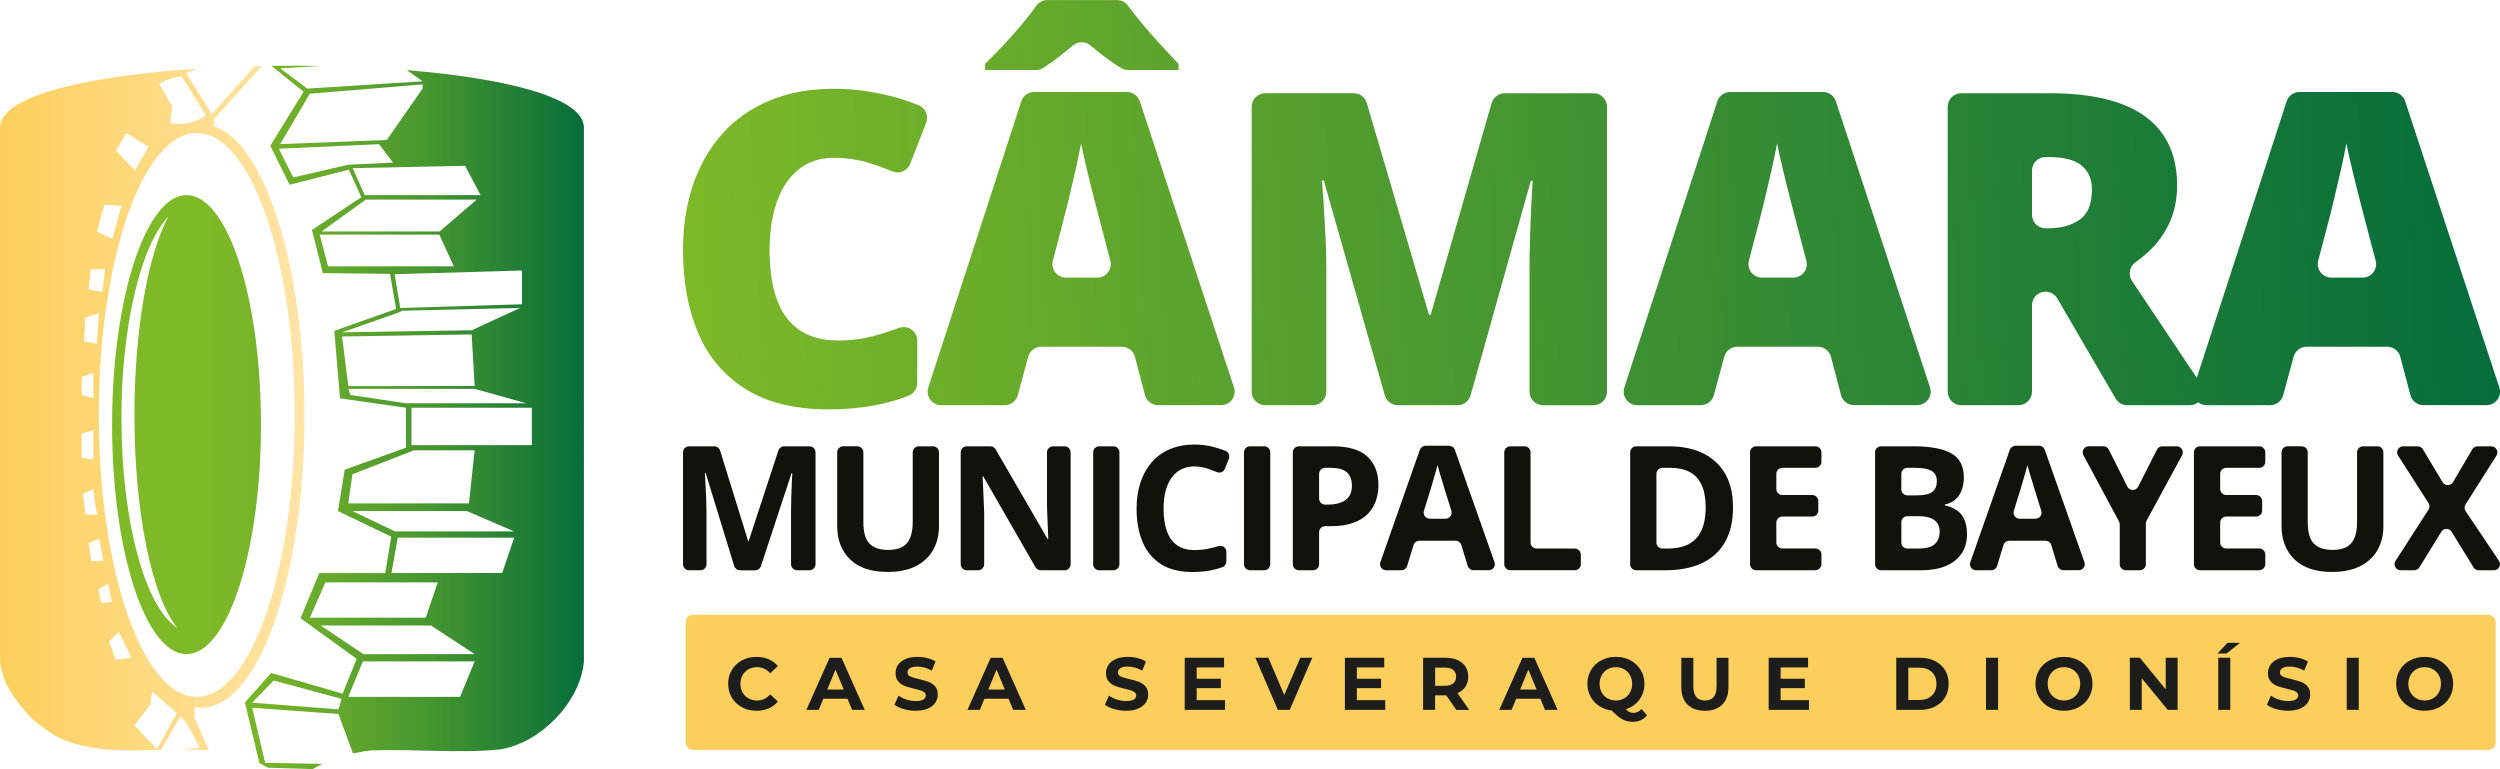 <svg xmlns="http://www.w3.org/2000/svg" xmlns:xlink="http://www.w3.org/1999/xlink" id="Camada_2" data-name="Camada 2" viewBox="0 0 693.42 213.3"><defs><style>      .cls-1 {        fill: url(#linear-gradient-3);      }      .cls-2 {        fill: url(#linear-gradient-2);      }      .cls-3 {        fill: #1d1d1b;      }      .cls-4 {        fill: #fccf5c;      }      .cls-5 {        fill: #13110c;      }      .cls-6 {        fill: url(#linear-gradient);        fill-rule: evenodd;      }    </style><linearGradient id="linear-gradient" x1="0" y1="113.22" x2="84.47" y2="113.22" gradientUnits="userSpaceOnUse"><stop offset="0" stop-color="#fccf5c"></stop><stop offset="1" stop-color="#ffe4a7"></stop></linearGradient><linearGradient id="linear-gradient-2" x1="31.08" y1="115.76" x2="161.94" y2="115.76" gradientUnits="userSpaceOnUse"><stop offset=".2" stop-color="#7eb928"></stop><stop offset=".31" stop-color="#77b429"></stop><stop offset=".48" stop-color="#64a82c"></stop><stop offset=".68" stop-color="#459530"></stop><stop offset=".9" stop-color="#1b7a37"></stop><stop offset="1" stop-color="#056d3b"></stop></linearGradient><linearGradient id="linear-gradient-3" x1="186.87" y1="71.35" x2="690.22" y2="46.19" gradientUnits="userSpaceOnUse"><stop offset="0" stop-color="#7eb928"></stop><stop offset="1" stop-color="#056d3b"></stop></linearGradient></defs><g id="Layer_1" data-name="Layer 1"><g><path class="cls-6" d="M44.71,207.81l5.33-9.08c1.66,1.01,5.33,8.65,5.33,8.65l-5.33.43-.04.04c2.65-.03,5.29.04,7.9.24l-3.97-9.07.1-2.92c.63.12,1.27.18,1.91.18,15.76,0,28.53-36.23,28.53-80.93,0-41.43-10.98-75.58-25.13-80.36l.07-2.07,13.29-14.62c-.7.01-1.4.03-2.1.05l-11.85,13.35-7.14-11.46s.97-.52,3.31-1.2C24.77,20.99,0,26.45,0,35.41v147.45c.36,6.67,4.5,11.71,8.92,16.57,2.16,1.71,4.68,3.69,7.3,5.13,8.94,4.13,18.8,3.68,28.68,3.39l-.19-.15ZM81.73,115.09c0,43.19-12.16,78.2-27.16,78.2s-27.16-35.01-27.16-78.2,12.16-78.2,27.16-78.2,27.16,35.01,27.16,78.2ZM50.4,21.17l6.7,10.81s-3.75,3.24-9.88,2.23l.58-4.69-3.6-6.13s.94-1.44,6.2-2.23ZM35.05,36.89l6.13,3.82-3.75,6.56-5.26-5.48,2.88-4.9ZM28.92,56.78l4.76.29-2.52,9.16-4.25-1.95,2.02-7.5ZM25.17,74.66h3.96l-.72,6.34-3.82-.72.58-5.62ZM23.66,88.07l3.75-1.23-.54,8.51-3.57-.65.36-6.63ZM22.65,104.58l3.24-1.15v7.06l-3.24-.94v-4.97ZM22.65,120.3l3.24-1.01v8.22l-3.24-.58v-6.63ZM22.94,136.95l2.96-1.3s.58,6.49,1.23,7.06h-3.39l-.79-5.77ZM24.59,150.65l2.88-1.3,1.23,6.27h-3.39l-.72-4.97ZM27.26,163.48l2.67-1.59,1.15,5.05-2.96.36-.87-3.82ZM32.09,183.01l-1.8-5.05,2.67-2.67,3.53,7.14-4.4.58ZM37.28,201.25l4.4-5.84.5-3.6,6.85,5.91-5.48,10.09-6.27-6.56Z"></path><path class="cls-2" d="M112.86,19.47l4.37,3.08-32.01,2.02-7.5-5.62,11-.65c-4.46-.08-8.94-.09-13.41-.03l8.9,7.17-9.25,14.99,5.36,10.81,16.44-4.18,3.46,7.64-13.7,9.08,3.03,11.97,18.63.21,1.7,9.74-17.16,6.06,1.59,18.74,18.31,2.6v11.08l-17.01,6.08-1.87,11.51,14.78,7.09-1.66,10.09h-18.31l-5.19,12.54,15.57,11.25-3.89,9.66-19.85-5.74-7.26,8.2,4.01,16.77c.79.42,1.57.86,2.34,1.31l12.43.39c.89-.53,1.8-1.02,2.73-1.46l-15.89-.28-3.6-15.28,23.93,1.73,4.02,10.94c1.66-.36,3.36-.66,5.15-.84,11.62-.45,24.14.9,35.58-.27,11.17-1.71,22.25-12.97,23.33-24.32V35.41c0-8.38-21.63-13.69-49.08-15.95ZM93.87,196.75l-23.93-1.84,5.98-6.16,18.82,5.08-.87,2.92ZM85.94,26l31.29-2.6v1.15l-9.95,14.27-29.56,1.15,8.22-13.99ZM96.61,45.68l-15.28,3.53-3.98-7.96,27.77-1.27,3.89,5.12-12.4.58ZM97.83,46.64l31.15-.66,4.32,8.14h-32.15l-3.32-7.48ZM101.45,55.36h30.78l-10.31,8.85h-32.73l12.26-8.85ZM90.99,73.87l-2.31-8.8h33.16l4.04,8.8h-34.89ZM109.45,76.06l35.32-1.03v9.37l-33.74,1.03-1.58-9.37ZM110.31,86.77l1.23-.58,32.73-.79-13.41,6.2-35.97.58,15.43-5.41ZM130.82,92.76l.83,14.3-35.04.03-1.73-13.75,35.94-.58ZM97.22,109.55l-.61-1.69h35.04l14.35,4h-33.38l-15.39-2.31ZM97.77,131.54l17.01-6.63h16.87l-1.59,14.71h-33.45l1.15-8.07ZM90.27,161.53h31.14l-3.32,9.8h-32.15l4.33-9.8ZM127.61,193.29h-31l4.04-9.84h31l-4.04,9.84ZM100.79,181.43l-11.82-7.93h30.57l12.11,7.93h-30.85ZM139.29,158.94h-30.71l1.73-9.8h32.3l-3.32,9.8ZM109.59,147.4l-11.82-5.65h31.72l13.12,5.65h-33.02ZM147.51,123.47h-33.38v-10.38h33.38v10.38ZM72.38,116.51c0,2.57-.06,5.11-.17,7.6.1-2.59.15-5.23.17-7.92-.27-34.42-9.41-62.08-20.64-62.08s-20.65,28.5-20.65,63.66,9.25,63.66,20.65,63.66,20.65-28.5,20.65-63.66c0-.42,0-.84-.01-1.26ZM33.68,116.04c0-25.95,5.45-48,13.04-56.02-5.61,10.39-9.43,31.21-9.43,55.19,0,27.29,4.95,50.48,11.85,58.88-8.82-5.53-15.45-29.42-15.45-58.05Z"></path><rect class="cls-4" x="190.17" y="170.51" width="502.04" height="37.49" rx="2" ry="2"></rect><path class="cls-1" d="M254.84,29.21c-3.34-1.37-6.75-2.42-10.21-3.14-4.64-.97-9.05-1.45-13.23-1.45-6.75,0-12.73,1.09-17.96,3.28-5.23,2.19-9.62,5.29-13.17,9.29-3.55,4-6.24,8.73-8.08,14.17-1.83,5.45-2.75,11.44-2.75,17.99,0,8.76,1.41,16.45,4.23,23.08,2.82,6.63,7.22,11.81,13.2,15.53,5.98,3.73,13.66,5.59,23.05,5.59,4.5,0,8.75-.38,12.75-1.12,3.15-.59,6.24-1.47,9.27-2.64,1.47-.57,2.47-1.96,2.47-3.54v-11.78c0-2.62-2.6-4.41-5.07-3.52-1.92.69-3.83,1.32-5.73,1.89-3.57,1.07-7.29,1.6-11.16,1.6-4.26,0-7.8-.95-10.62-2.84-2.82-1.89-4.92-4.69-6.3-8.4-1.38-3.71-2.07-8.29-2.07-13.73,0-4.02.4-7.62,1.21-10.8.81-3.18,1.98-5.87,3.52-8.08,1.54-2.21,3.39-3.9,5.56-5.06,2.17-1.16,4.64-1.75,7.4-1.75,3.63,0,7.06.51,10.3,1.54,2.04.65,4.06,1.39,6.07,2.22,1.95.81,4.18-.13,4.94-2.1l4.43-11.4c.74-1.91-.18-4.07-2.07-4.85ZM316.15,28.09c-.51-1.54-1.95-2.58-3.57-2.58h-25.74c-1.63,0-3.07,1.05-3.57,2.6l-25.79,79.36c-.79,2.43,1.02,4.92,3.57,4.92h17.63c1.7,0,3.19-1.14,3.63-2.78l2.88-10.66c.44-1.64,1.93-2.78,3.63-2.78h22.33c1.71,0,3.2,1.15,3.64,2.8l2.79,10.61c.43,1.65,1.93,2.8,3.64,2.8h17.47c2.56,0,4.37-2.5,3.57-4.93l-26.11-79.36ZM304.33,77h-8.66c-2.46,0-4.26-2.33-3.64-4.71l2.49-9.49c.51-1.89,1.11-4.26,1.81-7.1.69-2.84,1.36-5.71,2.01-8.61s1.15-5.34,1.51-7.31c.39,1.97.96,4.49,1.69,7.55.73,3.06,1.47,6.02,2.22,8.88.75,2.86,1.32,5.06,1.72,6.6l2.49,9.49c.63,2.38-1.17,4.71-3.64,4.71ZM289.43,18.81c1.76-1.15,3.37-2.31,4.83-3.48,1.04-.83,2.15-1.75,3.34-2.74,1.4-1.17,3.44-1.17,4.84,0,1.21,1.01,2.38,1.96,3.51,2.83,1.58,1.23,3.25,2.38,5,3.45.59.36,1.28.55,1.98.55h13.97v-1.72c-1.34-1.38-2.96-3.1-4.85-5.15-1.89-2.05-3.77-4.19-5.62-6.42-1.36-1.64-2.57-3.17-3.61-4.61-.7-.96-1.82-1.51-3.01-1.51h-19.31c-1.21,0-2.36.57-3.05,1.56-.98,1.41-2.14,2.91-3.45,4.5-1.82,2.19-3.68,4.31-5.59,6.36-1.91,2.05-3.64,3.81-5.18,5.27v1.72h14.16c.72,0,1.44-.21,2.05-.6ZM693.23,107.45l-26.11-79.36c-.51-1.54-1.95-2.58-3.57-2.58h-25.74c-1.63,0-3.07,1.05-3.57,2.6l-24.92,76.69-17.99-26.9c-1.15-1.72-.66-4.02,1.04-5.21,1.72-1.2,3.27-2.52,4.65-3.96,2.19-2.27,3.88-4.84,5.06-7.72,1.18-2.88,1.78-6.08,1.78-9.59,0-5.64-1.31-10.36-3.94-14.14-2.62-3.79-6.54-6.64-11.75-8.55-5.21-1.91-11.74-2.87-19.59-2.87h-24.59c-2.08,0-3.76,1.68-3.76,3.76v79.01c0,2.08,1.68,3.76,3.76,3.76h15.86c2.08,0,3.76-1.68,3.76-3.76v-23.97c0-2.08,1.68-3.76,3.76-3.76h0c1.34,0,2.57.71,3.25,1.87l16.17,27.75c.67,1.16,1.91,1.87,3.25,1.87h17.32c.91,0,1.71-.31,2.34-.81.63.5,1.43.81,2.33.81h17.63c1.7,0,3.19-1.14,3.63-2.78l2.88-10.66c.44-1.64,1.93-2.78,3.63-2.78h22.33c1.71,0,3.2,1.15,3.64,2.8l2.79,10.61c.43,1.65,1.93,2.8,3.64,2.8h17.47c2.56,0,4.37-2.5,3.57-4.93ZM576.81,60.96c-2.29,1.58-5.23,2.37-8.82,2.37h-.62c-2.08,0-3.76-1.68-3.76-3.76v-12.25c0-2.08,1.68-3.76,3.76-3.76h.86c4.22,0,7.28.79,9.17,2.37,1.89,1.58,2.84,3.77,2.84,6.57,0,4.06-1.14,6.88-3.43,8.46ZM655.3,77h-8.66c-2.46,0-4.26-2.33-3.64-4.71l2.49-9.49c.51-1.89,1.11-4.26,1.8-7.1.69-2.84,1.36-5.71,2.01-8.61.65-2.9,1.15-5.34,1.51-7.31.39,1.97.96,4.49,1.69,7.55.73,3.06,1.47,6.02,2.22,8.88.75,2.86,1.32,5.06,1.72,6.6l2.49,9.49c.63,2.38-1.17,4.71-3.64,4.71ZM441.95,25.86h-24.6c-1.68,0-3.15,1.11-3.61,2.72l-16.91,58.71h-.47l-17.26-58.73c-.47-1.6-1.94-2.7-3.61-2.7h-24.56c-2.08,0-3.76,1.68-3.76,3.76v79.01c0,2.08,1.68,3.76,3.76,3.76h13.2c2.08,0,3.76-1.68,3.76-3.76v-33.82c0-2.96-.08-6.04-.24-9.23-.16-3.2-.33-6.17-.5-8.94-.18-2.76-.34-4.95-.5-6.57h.53l16.92,59.59c.46,1.62,1.94,2.73,3.62,2.73h16.56c1.68,0,3.16-1.12,3.62-2.74l16.69-59.46h.53c-.12,1.62-.25,3.82-.38,6.6-.14,2.78-.26,5.74-.35,8.88-.1,3.14-.15,6.07-.15,8.79v34.18c0,2.08,1.68,3.76,3.76,3.76h13.97c2.08,0,3.76-1.68,3.76-3.76V29.62c0-2.08-1.68-3.76-3.76-3.76ZM509.21,28.09c-.51-1.54-1.95-2.58-3.57-2.58h-25.74c-1.63,0-3.07,1.05-3.57,2.6l-25.79,79.36c-.79,2.43,1.02,4.92,3.57,4.92h17.63c1.7,0,3.19-1.14,3.63-2.78l2.88-10.66c.44-1.64,1.93-2.78,3.63-2.78h22.33c1.71,0,3.2,1.15,3.64,2.8l2.79,10.61c.43,1.65,1.93,2.8,3.64,2.8h17.47c2.56,0,4.37-2.5,3.57-4.93l-26.11-79.36ZM497.39,77h-8.66c-2.46,0-4.26-2.33-3.64-4.71l2.49-9.49c.51-1.89,1.11-4.26,1.8-7.1.69-2.84,1.36-5.71,2.01-8.61.65-2.9,1.15-5.34,1.51-7.31.39,1.97.96,4.49,1.69,7.55.73,3.06,1.47,6.02,2.22,8.88.75,2.86,1.32,5.06,1.72,6.6l2.49,9.49c.63,2.38-1.17,4.71-3.64,4.71Z"></path><g><path class="cls-5" d="M205.25,158.17c-.74,0-1.39-.48-1.61-1.19l-7.91-25.79h-.21c.03.64.08,1.61.15,2.91s.14,2.67.2,4.13.09,2.78.09,3.95v14.31c0,.93-.75,1.68-1.68,1.68h-3.15c-.93,0-1.68-.75-1.68-1.68v-31.02c0-.93.75-1.68,1.68-1.68h7c.74,0,1.39.48,1.61,1.19l7.77,25.11h.14l8.25-25.14c.23-.69.87-1.16,1.6-1.16h7.02c.93,0,1.68.75,1.68,1.68v31.02c0,.93-.75,1.68-1.68,1.68h-3.43c-.93,0-1.68-.75-1.68-1.68v-14.59c0-1.08.02-2.33.06-3.74.04-1.41.09-2.76.15-4.03.06-1.28.11-2.24.14-2.88h-.21l-8.49,25.78c-.23.69-.87,1.16-1.6,1.16h-4.22Z"></path><path class="cls-5" d="M258.76,123.78c.93,0,1.68.75,1.68,1.68v20.57c0,2.37-.52,4.5-1.56,6.41-1.04,1.9-2.62,3.41-4.73,4.53-2.11,1.11-4.76,1.67-7.96,1.67-4.55,0-8.01-1.16-10.4-3.48-2.38-2.32-3.58-5.39-3.58-9.22v-20.47c0-.93.75-1.68,1.68-1.68h3.9c.93,0,1.68.75,1.68,1.68v19.37c0,2.84.58,4.83,1.74,5.97,1.16,1.15,2.88,1.72,5.15,1.72,1.6,0,2.9-.27,3.89-.82,1-.55,1.73-1.39,2.2-2.54.47-1.14.71-2.6.71-4.37v-19.32c0-.93.75-1.68,1.68-1.68h3.9Z"></path><path class="cls-5" d="M295.28,158.17h-6.61c-.6,0-1.16-.32-1.46-.84l-14.47-25.17h-.21c.06,1.08.12,2.17.17,3.27.05,1.1.09,2.19.14,3.28.05,1.09.09,2.18.14,3.28v14.5c0,.93-.75,1.68-1.68,1.68h-3.15c-.93,0-1.68-.75-1.68-1.68v-31.02c0-.93.75-1.68,1.68-1.68h6.54c.6,0,1.16.32,1.46.84l14.45,24.92h.16c-.03-1.07-.07-2.12-.12-3.18-.05-1.05-.09-2.1-.13-3.15-.04-1.05-.07-2.1-.11-3.15v-14.59c0-.93.75-1.68,1.68-1.68h3.2c.93,0,1.68.75,1.68,1.68v31.02c0,.93-.75,1.68-1.68,1.68Z"></path><path class="cls-5" d="M303.21,156.49v-31.02c0-.93.75-1.68,1.68-1.68h3.92c.93,0,1.68.75,1.68,1.68v31.02c0,.93-.75,1.68-1.68,1.68h-3.92c-.93,0-1.68-.75-1.68-1.68Z"></path><path class="cls-5" d="M331.36,129.36c-1.4,0-2.63.27-3.7.81-1.07.54-1.98,1.32-2.7,2.34-.73,1.02-1.28,2.25-1.66,3.69-.38,1.44-.56,3.07-.56,4.87,0,2.43.3,4.5.91,6.22.6,1.72,1.54,3.03,2.81,3.93s2.91,1.35,4.92,1.35c1.4,0,2.79-.16,4.2-.47.77-.17,1.57-.38,2.41-.63,1.08-.32,2.17.48,2.17,1.61v2.64c0,.7-.43,1.35-1.09,1.59-1.15.41-2.28.72-3.4.93-1.47.27-3.13.41-4.96.41-3.54,0-6.46-.73-8.74-2.2-2.28-1.47-3.97-3.52-5.07-6.16-1.1-2.64-1.65-5.73-1.65-9.26,0-2.6.35-4.99,1.06-7.15.71-2.16,1.74-4.04,3.1-5.62,1.36-1.58,3.05-2.81,5.06-3.67,2.01-.86,4.31-1.29,6.91-1.29,1.71,0,3.42.22,5.14.65,1.18.3,2.33.67,3.44,1.12.84.34,1.22,1.32.89,2.17l-1.11,2.79c-.35.89-1.37,1.28-2.25.91-.76-.32-1.52-.61-2.28-.88-1.3-.45-2.58-.68-3.83-.68Z"></path><path class="cls-5" d="M345.04,156.49v-31.02c0-.93.75-1.68,1.68-1.68h3.93c.93,0,1.68.75,1.68,1.68v31.02c0,.93-.75,1.68-1.68,1.68h-3.93c-.93,0-1.68-.75-1.68-1.68Z"></path><path class="cls-5" d="M369.56,123.78c4.44,0,7.67.95,9.71,2.86,2.04,1.91,3.06,4.53,3.06,7.87,0,1.51-.23,2.94-.68,4.32-.45,1.37-1.2,2.59-2.22,3.66-1.03,1.07-2.4,1.91-4.1,2.53-1.71.62-3.82.93-6.33.93h-1.44c-.93,0-1.68.75-1.68,1.68v8.86c0,.93-.75,1.68-1.68,1.68h-3.93c-.93,0-1.68-.75-1.68-1.68v-31.02c0-.93.75-1.68,1.68-1.68h9.3ZM369.19,129.76h-1.63c-.93,0-1.68.75-1.68,1.68v6.84c0,.93.75,1.68,1.68,1.68h.72c1.36,0,2.55-.18,3.55-.54s1.78-.92,2.33-1.69.82-1.76.82-2.96c0-1.69-.47-2.95-1.41-3.77-.94-.82-2.4-1.23-4.37-1.23Z"></path><path class="cls-5" d="M407.1,156.98l-1.77-5.8c-.22-.71-.87-1.19-1.61-1.19h-10.04c-.74,0-1.39.48-1.61,1.19l-1.77,5.8c-.22.71-.87,1.19-1.61,1.19h-4.23c-1.16,0-1.97-1.15-1.59-2.24l10.95-31.16c.24-.67.87-1.13,1.59-1.13h6.53c.71,0,1.35.45,1.59,1.12l11,31.16c.39,1.1-.43,2.24-1.59,2.24h-4.23c-.74,0-1.39-.48-1.61-1.19ZM400.95,143.87c1.14,0,1.95-1.1,1.61-2.19l-1.81-5.81c-.15-.53-.36-1.22-.62-2.06-.26-.84-.52-1.69-.78-2.56-.26-.87-.47-1.63-.62-2.27-.16.64-.37,1.44-.65,2.39-.27.95-.54,1.85-.79,2.69-.25.85-.43,1.45-.54,1.81l-1.8,5.82c-.33,1.08.48,2.18,1.61,2.18h4.39Z"></path><path class="cls-5" d="M417.24,156.49v-31.02c0-.93.75-1.68,1.68-1.68h3.93c.93,0,1.68.75,1.68,1.68v25c0,.93.75,1.68,1.68,1.68h10.58c.93,0,1.68.75,1.68,1.68v2.65c0,.93-.75,1.68-1.68,1.68h-17.87c-.93,0-1.68-.75-1.68-1.68Z"></path><path class="cls-5" d="M480.69,140.65c0,3.87-.74,7.11-2.22,9.7-1.48,2.6-3.63,4.55-6.43,5.86-2.81,1.31-6.18,1.96-10.14,1.96h-8.06c-.93,0-1.68-.75-1.68-1.68v-31.02c0-.93.75-1.68,1.68-1.68h9.11c3.61,0,6.73.64,9.38,1.92,2.65,1.28,4.71,3.17,6.16,5.67,1.46,2.5,2.19,5.59,2.19,9.28ZM473.11,140.84c0-2.54-.37-4.63-1.12-6.27-.74-1.64-1.84-2.85-3.29-3.63-1.45-.78-3.24-1.18-5.38-1.18h-2.2c-.93,0-1.68.75-1.68,1.68v19.03c0,.93.75,1.68,1.68,1.68h1.44c3.56,0,6.21-.95,7.94-2.85,1.73-1.9,2.6-4.72,2.6-8.47Z"></path><path class="cls-5" d="M503.53,158.17h-16.44c-.93,0-1.68-.75-1.68-1.68v-31.02c0-.93.75-1.68,1.68-1.68h16.44c.93,0,1.68.75,1.68,1.68v2.61c0,.93-.75,1.68-1.68,1.68h-9.15c-.93,0-1.68.75-1.68,1.68v4.18c0,.93.75,1.68,1.68,1.68h8.28c.93,0,1.68.75,1.68,1.68v2.61c0,.93-.75,1.68-1.68,1.68h-8.28c-.93,0-1.68.75-1.68,1.68v5.5c0,.93.75,1.68,1.68,1.68h9.15c.93,0,1.68.75,1.68,1.68v2.65c0,.93-.75,1.68-1.68,1.68Z"></path><path class="cls-5" d="M520.08,125.47c0-.93.75-1.68,1.68-1.68h9.02c4.58,0,8.04.64,10.4,1.93,2.35,1.29,3.53,3.54,3.53,6.77,0,1.3-.21,2.48-.62,3.53-.41,1.05-1.02,1.91-1.8,2.59-.79.67-1.74,1.11-2.87,1.32v.24c1.14.24,2.18.64,3.1,1.21.93.57,1.67,1.4,2.22,2.49.56,1.09.84,2.54.84,4.34,0,2.09-.51,3.87-1.53,5.36s-2.47,2.63-4.36,3.42c-1.89.79-4.14,1.19-6.74,1.19h-11.18c-.93,0-1.68-.75-1.68-1.68v-31.02ZM527.37,135.72c0,.93.75,1.68,1.68,1.68h2.55c2.12,0,3.58-.33,4.4-1,.82-.67,1.22-1.65,1.22-2.95s-.48-2.26-1.45-2.83c-.96-.57-2.49-.86-4.57-.86h-2.15c-.93,0-1.68.75-1.68,1.68v4.28ZM527.37,144.87v5.59c0,.93.75,1.68,1.68,1.68h3.07c2.19,0,3.72-.42,4.58-1.27.86-.85,1.3-1.98,1.3-3.41,0-.85-.19-1.59-.57-2.24-.37-.64-1.01-1.14-1.89-1.51-.88-.36-2.1-.54-3.66-.54h-2.83c-.93,0-1.68.75-1.68,1.68Z"></path><path class="cls-5" d="M570.73,156.98l-1.77-5.8c-.22-.71-.87-1.19-1.61-1.19h-10.04c-.74,0-1.39.48-1.61,1.19l-1.77,5.8c-.22.71-.87,1.19-1.61,1.19h-4.23c-1.16,0-1.97-1.15-1.59-2.24l10.95-31.16c.24-.67.87-1.13,1.59-1.13h6.53c.71,0,1.35.45,1.59,1.12l10.99,31.16c.39,1.1-.43,2.24-1.59,2.24h-4.23c-.74,0-1.39-.48-1.61-1.19ZM564.57,143.87c1.14,0,1.95-1.1,1.61-2.18l-1.81-5.81c-.16-.53-.36-1.22-.62-2.06-.26-.84-.52-1.69-.78-2.56-.26-.87-.47-1.63-.62-2.27-.16.64-.37,1.44-.65,2.39s-.54,1.85-.79,2.69c-.25.85-.43,1.45-.54,1.81l-1.8,5.82c-.33,1.08.48,2.18,1.61,2.18h4.39Z"></path><path class="cls-5" d="M593.07,134.97l5.2-10.26c.29-.57.87-.92,1.5-.92h3.99c1.28,0,2.09,1.37,1.48,2.49l-9.85,18.14c-.13.25-.2.52-.2.8v11.27c0,.93-.75,1.68-1.68,1.68h-3.88c-.93,0-1.68-.75-1.68-1.68v-11.04c0-.28-.07-.55-.2-.8l-9.87-18.39c-.6-1.12.21-2.48,1.48-2.48h4.05c.64,0,1.22.36,1.5.93l5.16,10.26c.62,1.23,2.38,1.24,3.01,0Z"></path><path class="cls-5" d="M626.64,158.17h-16.44c-.93,0-1.68-.75-1.68-1.68v-31.02c0-.93.75-1.68,1.68-1.68h16.44c.93,0,1.68.75,1.68,1.68v2.61c0,.93-.75,1.68-1.68,1.68h-9.15c-.93,0-1.68.75-1.68,1.68v4.18c0,.93.75,1.68,1.68,1.68h8.28c.93,0,1.68.75,1.68,1.68v2.61c0,.93-.75,1.68-1.68,1.68h-8.28c-.93,0-1.68.75-1.68,1.68v5.5c0,.93.75,1.68,1.68,1.68h9.15c.93,0,1.68.75,1.68,1.68v2.65c0,.93-.75,1.68-1.68,1.68Z"></path><path class="cls-5" d="M659.39,123.78c.93,0,1.68.75,1.68,1.68v20.57c0,2.37-.52,4.5-1.57,6.41-1.04,1.9-2.62,3.41-4.73,4.53-2.11,1.11-4.76,1.67-7.96,1.67-4.55,0-8.01-1.16-10.4-3.48-2.38-2.32-3.58-5.39-3.58-9.22v-20.47c0-.93.75-1.68,1.68-1.68h3.9c.93,0,1.68.75,1.68,1.68v19.37c0,2.84.58,4.83,1.74,5.97,1.16,1.15,2.88,1.72,5.15,1.72,1.6,0,2.9-.27,3.89-.82.99-.55,1.73-1.39,2.2-2.54.47-1.14.7-2.6.7-4.37v-19.32c0-.93.75-1.68,1.68-1.68h3.9Z"></path><path class="cls-5" d="M691.74,158.17h-4.23c-.58,0-1.13-.3-1.43-.8l-6.07-9.87c-.66-1.07-2.21-1.07-2.87,0l-6.07,9.87c-.31.5-.85.8-1.43.8h-3.78c-1.33,0-2.14-1.47-1.42-2.59l9.15-14.23c.36-.55.36-1.26,0-1.82l-8.43-13.15c-.72-1.12.09-2.59,1.42-2.59h4.01c.59,0,1.14.31,1.44.82l5.46,9.12c.66,1.1,2.25,1.09,2.9-.01l5.34-9.09c.3-.51.85-.83,1.45-.83h3.83c1.33,0,2.13,1.46,1.42,2.58l-8.57,13.54c-.36.56-.35,1.28.02,1.84l9.25,13.8c.75,1.12-.05,2.62-1.4,2.62Z"></path></g><g><path class="cls-3" d="M205.8,196.18c-1.19-.64-2.13-1.53-2.81-2.66s-1.02-2.42-1.02-3.85.34-2.71,1.02-3.85,1.62-2.02,2.81-2.66,2.53-.96,4.02-.96c1.25,0,2.38.22,3.4.66,1.01.44,1.86,1.07,2.55,1.9l-2.15,1.98c-.98-1.13-2.19-1.69-3.63-1.69-.89,0-1.69.2-2.39.59-.7.39-1.25.94-1.64,1.64-.39.7-.59,1.5-.59,2.39s.2,1.69.59,2.39c.39.7.94,1.25,1.64,1.64.7.39,1.5.59,2.39.59,1.44,0,2.66-.57,3.63-1.71l2.15,1.98c-.69.84-1.54,1.48-2.56,1.92-1.02.44-2.15.66-3.41.66-1.47,0-2.8-.32-4-.96Z"></path><path class="cls-3" d="M235.08,193.8h-6.71l-1.28,3.1h-3.43l6.44-14.45h3.3l6.46,14.45h-3.51l-1.28-3.1ZM234.03,191.26l-2.29-5.53-2.29,5.53h4.58Z"></path><path class="cls-3" d="M250.66,196.68c-1.07-.31-1.92-.71-2.57-1.21l1.14-2.52c.62.45,1.35.82,2.21,1.09.85.27,1.71.41,2.56.41.95,0,1.65-.14,2.11-.42.45-.28.68-.66.68-1.12,0-.34-.13-.63-.4-.86-.27-.23-.61-.41-1.03-.55-.42-.14-.99-.29-1.7-.45-1.1-.26-2-.52-2.7-.78-.7-.26-1.3-.68-1.81-1.26s-.75-1.35-.75-2.31c0-.84.23-1.6.68-2.28.45-.68,1.14-1.22,2.05-1.62.91-.4,2.03-.6,3.35-.6.92,0,1.82.11,2.7.33.88.22,1.65.54,2.31.95l-1.03,2.54c-1.33-.76-2.67-1.13-4-1.13-.94,0-1.63.15-2.07.45-.45.3-.67.7-.67,1.2s.26.86.77,1.1c.52.24,1.3.48,2.36.71,1.1.26,2,.52,2.7.78.7.26,1.3.67,1.81,1.24s.75,1.33.75,2.29c0,.83-.23,1.58-.69,2.26s-1.15,1.22-2.07,1.62-2.04.6-3.37.6c-1.14,0-2.25-.15-3.31-.46Z"></path><path class="cls-3" d="M279.76,193.8h-6.71l-1.28,3.1h-3.43l6.44-14.45h3.3l6.46,14.45h-3.51l-1.28-3.1ZM278.7,191.26l-2.29-5.53-2.29,5.53h4.58Z"></path><path class="cls-3" d="M309.02,196.68c-1.07-.31-1.92-.71-2.57-1.21l1.14-2.52c.62.45,1.35.82,2.21,1.09.85.27,1.71.41,2.56.41.95,0,1.65-.14,2.11-.42.45-.28.68-.66.68-1.12,0-.34-.13-.63-.4-.86-.27-.23-.61-.41-1.03-.55-.42-.14-.99-.29-1.7-.45-1.1-.26-2-.52-2.7-.78-.7-.26-1.3-.68-1.81-1.26s-.75-1.35-.75-2.31c0-.84.23-1.6.68-2.28.45-.68,1.14-1.22,2.05-1.62.91-.4,2.03-.6,3.35-.6.92,0,1.82.11,2.7.33.88.22,1.65.54,2.31.95l-1.03,2.54c-1.33-.76-2.67-1.13-4-1.13-.94,0-1.63.15-2.07.45-.45.3-.67.7-.67,1.2s.26.86.77,1.1c.52.24,1.3.48,2.36.71,1.1.26,2,.52,2.7.78.7.26,1.3.67,1.81,1.24s.75,1.33.75,2.29c0,.83-.23,1.58-.69,2.26s-1.15,1.22-2.07,1.62-2.04.6-3.37.6c-1.14,0-2.25-.15-3.31-.46Z"></path><path class="cls-3" d="M339.79,194.21v2.68h-11.19v-14.45h10.92v2.68h-7.6v3.14h6.71v2.6h-6.71v3.34h7.87Z"></path><path class="cls-3" d="M363.98,182.44l-6.25,14.45h-3.3l-6.23-14.45h3.61l4.4,10.32,4.46-10.32h3.32Z"></path><path class="cls-3" d="M384.22,194.21v2.68h-11.19v-14.45h10.92v2.68h-7.6v3.14h6.71v2.6h-6.71v3.34h7.87Z"></path><path class="cls-3" d="M403.93,196.89l-2.79-4.03h-3.08v4.03h-3.34v-14.45h6.25c1.28,0,2.39.21,3.33.64s1.67,1.03,2.18,1.82.76,1.71.76,2.79-.26,2-.77,2.78c-.52.78-1.25,1.37-2.2,1.79l3.24,4.65h-3.59ZM403.09,185.82c-.52-.43-1.29-.65-2.29-.65h-2.73v5.04h2.73c1,0,1.77-.22,2.29-.66s.78-1.06.78-1.86-.26-1.43-.78-1.87Z"></path><path class="cls-3" d="M427.26,193.8h-6.71l-1.28,3.1h-3.43l6.44-14.45h3.3l6.46,14.45h-3.51l-1.28-3.1ZM426.21,191.26l-2.29-5.53-2.29,5.53h4.58Z"></path><path class="cls-3" d="M456.82,198.44c-.47.58-1.04,1.02-1.7,1.32-.67.3-1.4.45-2.2.45-1.07,0-2.04-.23-2.91-.69s-1.86-1.28-2.97-2.45c-1.31-.16-2.47-.58-3.5-1.26s-1.82-1.54-2.39-2.61c-.57-1.07-.86-2.25-.86-3.54,0-1.42.34-2.69,1.02-3.83.68-1.14,1.62-2.03,2.83-2.67,1.2-.65,2.56-.97,4.06-.97s2.85.32,4.05.97,2.14,1.54,2.83,2.67c.69,1.13,1.03,2.41,1.03,3.83,0,1.68-.47,3.15-1.41,4.42-.94,1.27-2.19,2.15-3.75,2.64.34.36.68.62,1,.77.32.16.67.24,1.04.24.89,0,1.68-.36,2.35-1.07l1.49,1.77ZM444.26,192.06c.39.7.93,1.25,1.62,1.64.69.39,1.46.59,2.31.59s1.62-.2,2.31-.59c.69-.39,1.23-.94,1.62-1.64.39-.7.59-1.5.59-2.39s-.2-1.69-.59-2.39c-.39-.7-.93-1.25-1.62-1.64-.69-.39-1.46-.59-2.31-.59s-1.62.2-2.31.59c-.69.39-1.23.94-1.62,1.64-.39.7-.59,1.5-.59,2.39s.2,1.69.59,2.39Z"></path><path class="cls-3" d="M468.06,195.43c-1.15-1.14-1.72-2.77-1.72-4.89v-8.09h3.34v7.97c0,2.59,1.07,3.88,3.22,3.88,1.04,0,1.84-.31,2.39-.94.55-.63.83-1.61.83-2.94v-7.97h3.3v8.09c0,2.12-.58,3.75-1.72,4.89s-2.76,1.71-4.82,1.71-3.67-.57-4.82-1.71Z"></path><path class="cls-3" d="M501.76,194.21v2.68h-11.19v-14.45h10.92v2.68h-7.6v3.14h6.71v2.6h-6.71v3.34h7.87Z"></path><path class="cls-3" d="M525.96,182.44h6.56c1.57,0,2.96.3,4.16.9s2.14,1.44,2.81,2.53c.67,1.09,1,2.35,1,3.8s-.33,2.71-1,3.8c-.67,1.09-1.6,1.93-2.81,2.53s-2.59.9-4.16.9h-6.56v-14.45ZM532.36,194.15c1.45,0,2.6-.4,3.46-1.21.86-.81,1.29-1.9,1.29-3.27s-.43-2.47-1.29-3.27c-.86-.8-2.01-1.21-3.46-1.21h-3.06v8.96h3.06Z"></path><path class="cls-3" d="M550.86,182.44h3.34v14.45h-3.34v-14.45Z"></path><path class="cls-3" d="M568.42,196.17c-1.2-.65-2.15-1.54-2.83-2.67-.68-1.13-1.02-2.41-1.02-3.83s.34-2.69,1.02-3.83c.68-1.14,1.62-2.03,2.83-2.67,1.2-.65,2.56-.97,4.06-.97s2.85.32,4.05.97,2.14,1.54,2.83,2.67c.69,1.13,1.03,2.41,1.03,3.83s-.34,2.69-1.03,3.83c-.69,1.14-1.63,2.03-2.83,2.67s-2.55.97-4.05.97-2.85-.32-4.06-.97ZM574.78,193.7c.69-.39,1.23-.94,1.62-1.64.39-.7.59-1.5.59-2.39s-.2-1.69-.59-2.39c-.39-.7-.93-1.25-1.62-1.64-.69-.39-1.46-.59-2.31-.59s-1.62.2-2.31.59c-.69.39-1.23.94-1.62,1.64-.39.7-.59,1.5-.59,2.39s.2,1.69.59,2.39c.39.7.93,1.25,1.62,1.64.69.39,1.46.59,2.31.59s1.62-.2,2.31-.59Z"></path><path class="cls-3" d="M604,182.44v14.45h-2.75l-7.2-8.77v8.77h-3.3v-14.45h2.77l7.18,8.77v-8.77h3.3Z"></path><path class="cls-3" d="M617.85,178.29h3.47l-3.74,2.97h-2.52l2.79-2.97ZM615.27,182.44h3.34v14.45h-3.34v-14.45Z"></path><path class="cls-3" d="M631.32,196.68c-1.07-.31-1.92-.71-2.57-1.21l1.14-2.52c.62.45,1.35.82,2.21,1.09.85.27,1.71.41,2.56.41.95,0,1.65-.14,2.11-.42.45-.28.68-.66.68-1.12,0-.34-.13-.63-.4-.86-.27-.23-.61-.41-1.03-.55-.42-.14-.99-.29-1.7-.45-1.1-.26-2-.52-2.7-.78-.7-.26-1.3-.68-1.81-1.26s-.75-1.35-.75-2.31c0-.84.23-1.6.68-2.28.45-.68,1.14-1.22,2.05-1.62.91-.4,2.03-.6,3.35-.6.92,0,1.82.11,2.7.33.88.22,1.65.54,2.31.95l-1.03,2.54c-1.33-.76-2.67-1.13-4-1.13-.94,0-1.63.15-2.07.45-.45.3-.67.7-.67,1.2s.26.86.77,1.1c.52.24,1.3.48,2.36.71,1.1.26,2,.52,2.7.78.7.26,1.3.67,1.81,1.24s.75,1.33.75,2.29c0,.83-.23,1.58-.69,2.26s-1.15,1.22-2.07,1.62-2.04.6-3.37.6c-1.14,0-2.25-.15-3.31-.46Z"></path><path class="cls-3" d="M650.9,182.44h3.34v14.45h-3.34v-14.45Z"></path><path class="cls-3" d="M668.46,196.17c-1.2-.65-2.15-1.54-2.83-2.67-.68-1.13-1.02-2.41-1.02-3.83s.34-2.69,1.02-3.83c.68-1.14,1.62-2.03,2.83-2.67,1.2-.65,2.56-.97,4.06-.97s2.85.32,4.05.97,2.14,1.54,2.83,2.67c.69,1.13,1.03,2.41,1.03,3.83s-.34,2.69-1.03,3.83c-.69,1.14-1.63,2.03-2.83,2.67s-2.55.97-4.05.97-2.85-.32-4.06-.97ZM674.83,193.7c.69-.39,1.23-.94,1.62-1.64.39-.7.59-1.5.59-2.39s-.2-1.69-.59-2.39c-.39-.7-.93-1.25-1.62-1.64-.69-.39-1.46-.59-2.31-.59s-1.62.2-2.31.59c-.69.39-1.23.94-1.62,1.64-.39.7-.59,1.5-.59,2.39s.2,1.69.59,2.39c.39.7.93,1.25,1.62,1.64.69.39,1.46.59,2.31.59s1.62-.2,2.31-.59Z"></path></g></g></g></svg>